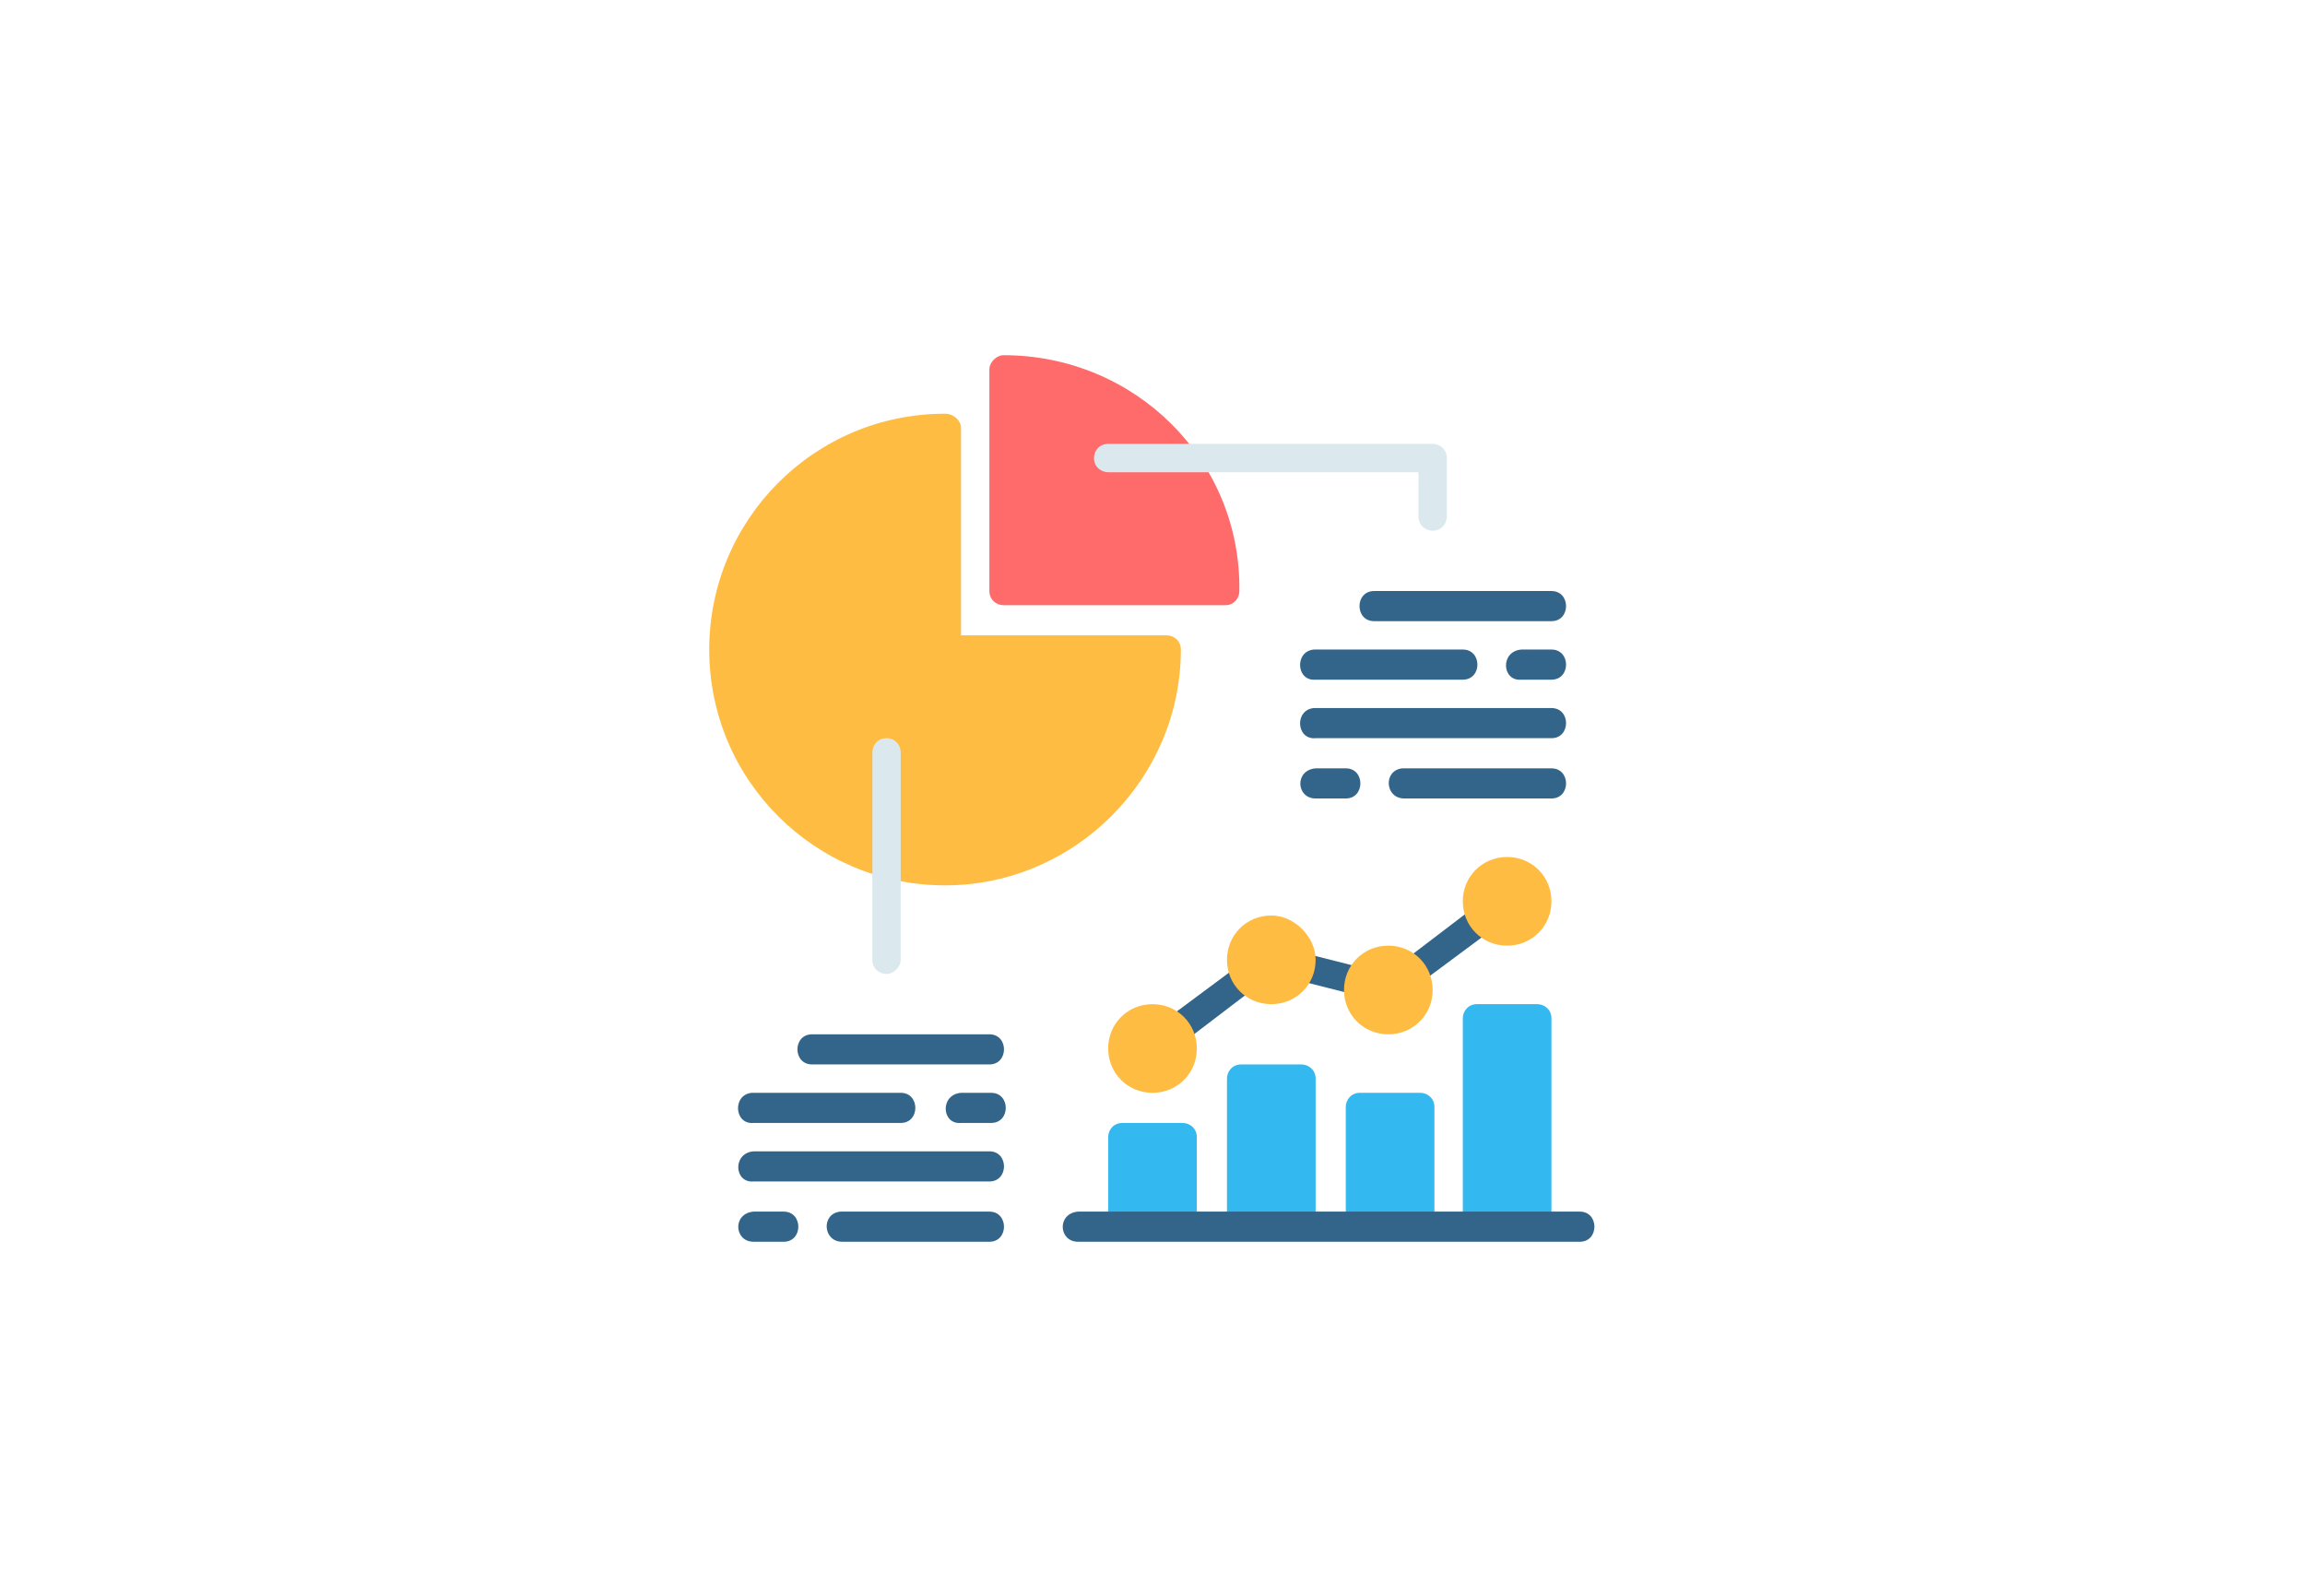 <?xml version="1.0" encoding="utf-8"?>
<!-- Generator: Adobe Illustrator 24.2.0, SVG Export Plug-In . SVG Version: 6.00 Build 0)  -->
<svg version="1.1" id="Layer_1" xmlns="http://www.w3.org/2000/svg" xmlns:xlink="http://www.w3.org/1999/xlink" x="0px" y="0px"
	 viewBox="0 0 130 90" style="enable-background:new 0 0 130 90;" xml:space="preserve">
<style type="text/css">
	.st0{fill:#FFBC42;}
	.st1{fill:#FF6B6B;}
	.st2{fill:#DBE9EE;}
	.st3{fill:#33658A;}
	.st4{fill:#33B9EF;}
</style>
<g>
	<g id="layer1" transform="translate(0 -280.067)">
		<path id="path17032" vector-effect="none" class="st0" d="M53.3,303.4c-7.4,0-13.3,6-13.3,13.3c0,7.4,6,13.3,13.3,13.3
			s13.3-6,13.3-13.3c0-0.5-0.4-0.8-0.8-0.8H54.2v-11.7C54.2,303.8,53.8,303.4,53.3,303.4L53.3,303.4z"/>
		<path id="path17036" vector-effect="none" class="st1" d="M56.6,300.1c-0.4,0-0.8,0.4-0.8,0.8v12.5c0,0.5,0.4,0.8,0.8,0.8
			c0,0,0,0,0,0h12.5c0.5,0,0.8-0.4,0.8-0.8c0,0,0,0,0,0C70,306,64,300.1,56.6,300.1C56.6,300.1,56.6,300.1,56.6,300.1L56.6,300.1z"
			/>
		<path id="path9804" vector-effect="none" class="st2" d="M50,321.7c-0.5,0-0.8,0.4-0.8,0.8v11.7c0,0.5,0.4,0.8,0.8,0.8
			s0.8-0.4,0.8-0.8v-11.7C50.8,322.1,50.5,321.7,50,321.7C50,321.7,50,321.7,50,321.7z"/>
		<path id="path9806" vector-effect="none" class="st2" d="M62.5,305.1c-0.5,0-0.8,0.4-0.8,0.8c0,0.5,0.4,0.8,0.8,0.8c0,0,0,0,0,0
			H80v2.5c0,0.5,0.4,0.8,0.8,0.8c0.5,0,0.8-0.4,0.8-0.8c0,0,0,0,0,0v-3.3c0-0.5-0.4-0.8-0.8-0.8c0,0,0,0,0,0H62.5z"/>
		<g>
			<path id="path9808" vector-effect="none" class="st3" d="M45.8,338.4c-1.1,0-1.1,1.7,0,1.7h10c1.1,0,1.1-1.7,0-1.7H45.8z"/>
			<path id="path9810" vector-effect="none" class="st3" d="M42.5,343.4h8.3c1.1,0,1.1-1.7,0-1.7h-8.4
				C41.3,341.8,41.4,343.5,42.5,343.4L42.5,343.4z"/>
			<path id="path9812" vector-effect="none" class="st3" d="M42.5,346.7h13.3c1.1,0,1.1-1.7,0-1.7H42.5
				C41.3,345.1,41.4,346.8,42.5,346.7z"/>
			<path id="path9814" vector-effect="none" class="st3" d="M54.2,343.4h1.7c1.1,0,1.1-1.7,0-1.7h-1.7
				C53,341.8,53.1,343.5,54.2,343.4L54.2,343.4z"/>
			<path id="path9816" vector-effect="none" class="st3" d="M47.5,350.1h8.3c1.1,0,1.1-1.7,0-1.7h-8.4
				C46.3,348.5,46.4,350.1,47.5,350.1L47.5,350.1z"/>
			<path id="path9818" vector-effect="none" class="st3" d="M42.5,350.1h1.7c1.1,0,1.1-1.7,0-1.7h-1.7
				C41.3,348.5,41.4,350.1,42.5,350.1z"/>
			<path id="path9820" vector-effect="none" class="st3" d="M84.5,330.2l-6.3,4.8l-6.7-1.7l-7,5.2l1,1.3l6.3-4.8l6.7,1.7l7-5.2
				L84.5,330.2z"/>
		</g>
		<path id="path17058" vector-effect="none" class="st4" d="M63.3,343.4c-0.5,0-0.8,0.4-0.8,0.8v5h5v-5c0-0.5-0.4-0.8-0.8-0.8H63.3z
			"/>
		<path id="path17062" vector-effect="none" class="st4" d="M70,340.1c-0.5,0-0.8,0.4-0.8,0.8v8.3h5v-8.3c0-0.5-0.4-0.8-0.8-0.8H70z
			"/>
		<path id="path17066" vector-effect="none" class="st4" d="M76.7,341.7c-0.5,0-0.8,0.4-0.8,0.8v6.7h5v-6.7c0-0.5-0.4-0.8-0.8-0.8
			H76.7z"/>
		<path id="path17070" vector-effect="none" class="st4" d="M83.3,336.7c-0.5,0-0.8,0.4-0.8,0.8v11.7h5v-11.7c0-0.5-0.4-0.8-0.8-0.8
			H83.3z"/>
		<path id="path17074" vector-effect="none" class="st0" d="M65,336.7c-1.4,0-2.5,1.1-2.5,2.5s1.1,2.5,2.5,2.5
			c1.4,0,2.5-1.1,2.5-2.5S66.4,336.7,65,336.7z"/>
		<path id="path17078" vector-effect="none" class="st0" d="M71.7,331.7c-1.4,0-2.5,1.1-2.5,2.5c0,1.4,1.1,2.5,2.5,2.5
			c1.4,0,2.5-1.1,2.5-2.5C74.2,332.9,73,331.7,71.7,331.7z"/>
		<path id="path17082" vector-effect="none" class="st0" d="M78.3,333.4c-1.4,0-2.5,1.1-2.5,2.5c0,1.4,1.1,2.5,2.5,2.5
			s2.5-1.1,2.5-2.5C80.8,334.5,79.7,333.4,78.3,333.4z"/>
		<path id="path17086" vector-effect="none" class="st0" d="M85,328.4c-1.4,0-2.5,1.1-2.5,2.5c0,1.4,1.1,2.5,2.5,2.5
			s2.5-1.1,2.5-2.5C87.5,329.5,86.4,328.4,85,328.4z"/>
		<path id="path9838" vector-effect="none" class="st3" d="M60.8,350.1h28.3c1.1,0,1.1-1.7,0-1.7H60.8
			C59.6,348.5,59.7,350.1,60.8,350.1L60.8,350.1z"/>
		<path id="path9884" vector-effect="none" class="st3" d="M77.5,313.4c-1.1,0-1.1,1.7,0,1.7h10c1.1,0,1.1-1.7,0-1.7H77.5z"/>
		<path id="path9886" vector-effect="none" class="st3" d="M74.2,318.4h8.3c1.1,0,1.1-1.7,0-1.7h-8.4
			C73,316.8,73.1,318.5,74.2,318.4z"/>
		<path id="path9888" vector-effect="none" class="st3" d="M74.2,321.7h13.3c1.1,0,1.1-1.7,0-1.7H74.1
			C73,320.1,73.1,321.8,74.2,321.7z"/>
		<path id="path9890" vector-effect="none" class="st3" d="M85.8,318.4h1.7c1.1,0,1.1-1.7,0-1.7h-1.7
			C84.6,316.8,84.7,318.5,85.8,318.4L85.8,318.4z"/>
		<path id="path9892" vector-effect="none" class="st3" d="M79.2,325.1h8.3c1.1,0,1.1-1.7,0-1.7h-8.4
			C78,323.5,78.1,325.1,79.2,325.1L79.2,325.1z"/>
		<path id="path9894" vector-effect="none" class="st3" d="M74.2,325.1h1.7c1.1,0,1.1-1.7,0-1.7h-1.7
			C73,323.5,73.1,325.1,74.2,325.1z"/>
	</g>
</g>
</svg>

